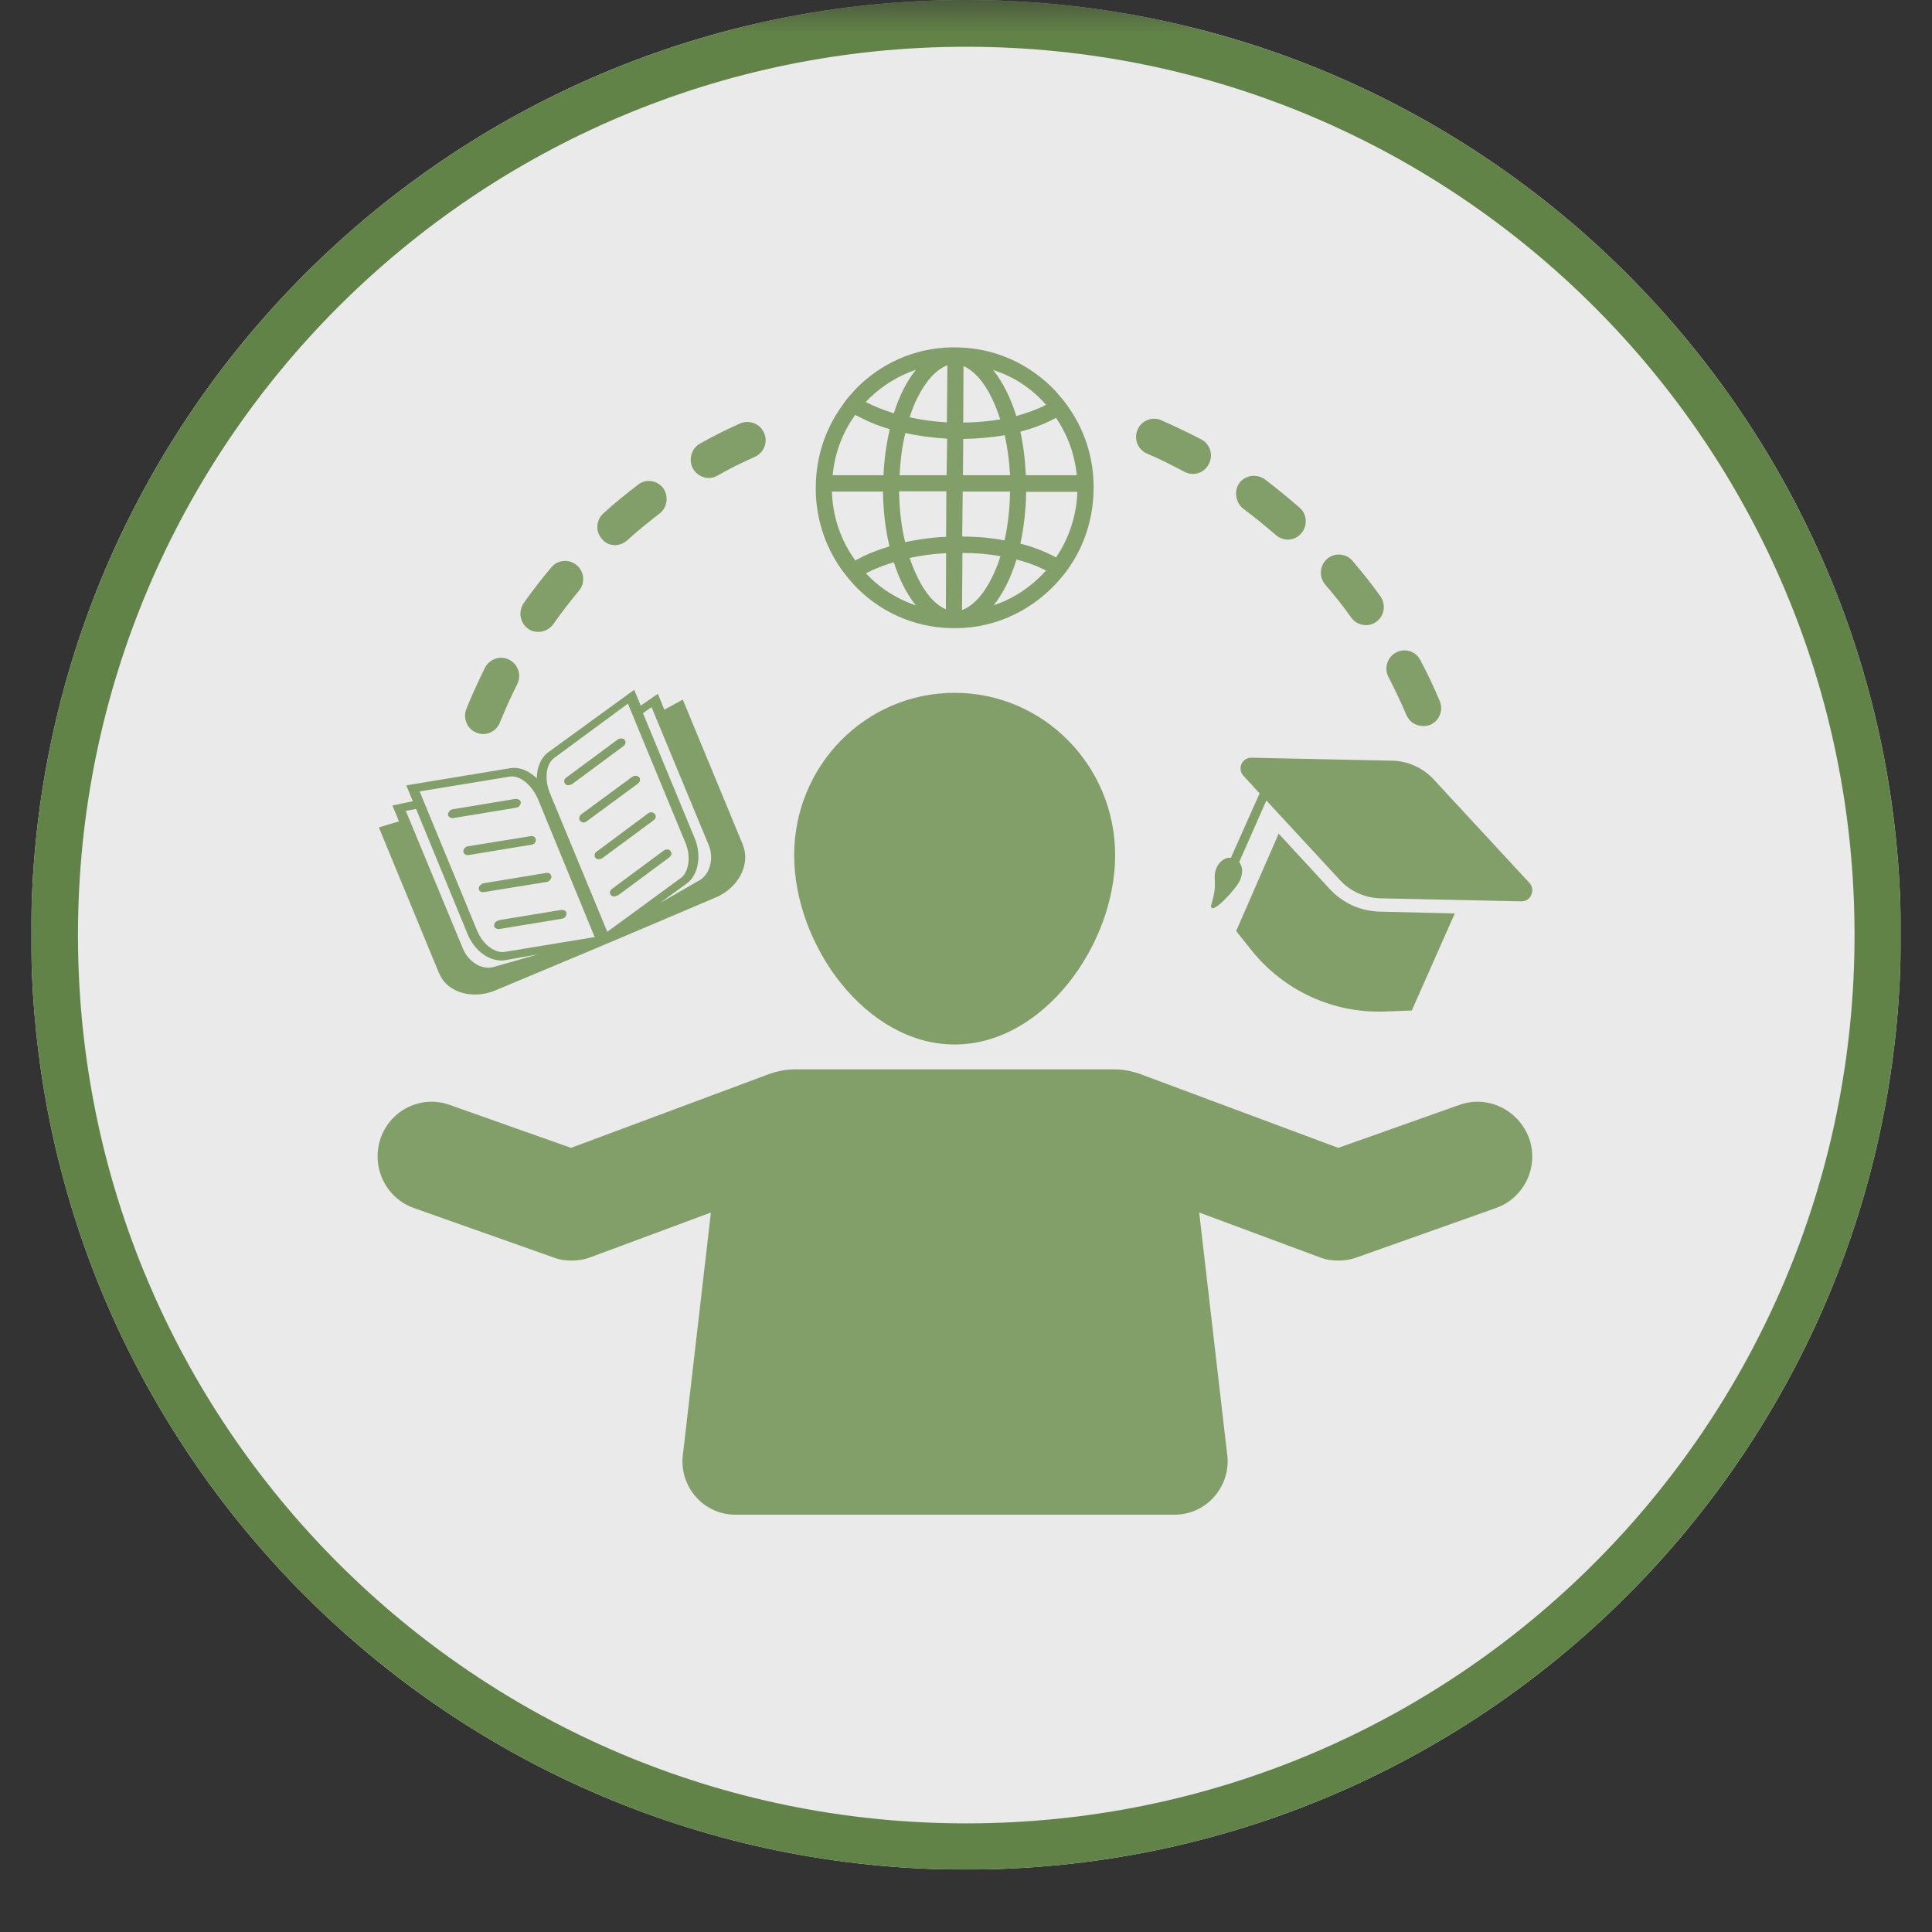 <svg xmlns="http://www.w3.org/2000/svg" xmlns:xlink="http://www.w3.org/1999/xlink" width="40" zoomAndPan="magnify" viewBox="0 0 30 30" height="40" preserveAspectRatio="xMidYMid meet" version="1.0"><rect x="0" y="0" width="30" height="30" fill="#333333" stroke="none"/><defs><filter x="0%" y="0%" width="100%" height="100%" id="36822b2d6e"><feColorMatrix values="0 0 0 0 1 0 0 0 0 1 0 0 0 0 1 0 0 0 1 0" color-interpolation-filters="sRGB"/></filter><clipPath id="543021048b"><path d="M 0.484 0 L 29.516 0 L 29.516 29.031 L 0.484 29.031 Z M 0.484 0 " clip-rule="nonzero"/></clipPath><mask id="12beb80532"><g filter="url(#36822b2d6e)"><rect x="-3" width="36" fill="#000000" y="-3" height="36" fill-opacity="0.898"/></g></mask><clipPath id="ba3a537fa6"><path d="M 0.484 0 L 29.516 0 L 29.516 29.031 L 0.484 29.031 Z M 0.484 0 " clip-rule="nonzero"/></clipPath><clipPath id="4bc3d4bd1f"><path d="M 15 0 C 6.984 0 0.484 6.5 0.484 14.516 C 0.484 22.531 6.984 29.031 15 29.031 C 23.016 29.031 29.516 22.531 29.516 14.516 C 29.516 6.5 23.016 0 15 0 " clip-rule="nonzero"/></clipPath><clipPath id="88c3b3bc53"><rect x="0" width="30" y="0" height="30"/></clipPath><clipPath id="06c202bfdf"><path d="M 5 5 L 24 5 L 24 29.031 L 5 29.031 Z M 5 5 " clip-rule="nonzero"/></clipPath><mask id="01fd3558cb"><g filter="url(#36822b2d6e)"><rect x="-3" width="36" fill="#000000" y="-3" height="36" fill-opacity="0.8"/></g></mask><clipPath id="48e3082de2"><path d="M 13 6 L 18.898 6 L 18.898 10 L 13 10 Z M 13 6 " clip-rule="nonzero"/></clipPath><clipPath id="5b1623fde6"><path d="M 0.754 11 L 18.898 11 L 18.898 18.52 L 0.754 18.52 Z M 0.754 11 " clip-rule="nonzero"/></clipPath><clipPath id="c28739db02"><path d="M 0.754 5 L 7 5 L 7 11 L 0.754 11 Z M 0.754 5 " clip-rule="nonzero"/></clipPath><clipPath id="6f80e0a8cc"><path d="M 7 0.375 L 12 0.375 L 12 5 L 7 5 Z M 7 0.375 " clip-rule="nonzero"/></clipPath><clipPath id="9eae8ffc6d"><rect x="0" width="19" y="0" height="25"/></clipPath></defs><g clip-path="url(#543021048b)"><g mask="url(#12beb80532)"><g transform="matrix(1, 0, 0, 1, 0, 0)"><g clip-path="url(#88c3b3bc53)"><g clip-path="url(#ba3a537fa6)"><g clip-path="url(#4bc3d4bd1f)"><path fill="#ffffff" d="M 0.484 0 L 29.516 0 L 29.516 29.031 L 0.484 29.031 Z M 0.484 0 " fill-opacity="1" fill-rule="nonzero"/><path stroke-linecap="butt" transform="matrix(0.726, 0, 0, 0.726, 0.484, 0)" fill="none" stroke-linejoin="miter" d="M 20 -0 C 8.956 -0 0.001 8.956 0.001 19.999 C 0.001 31.043 8.956 39.999 20 39.999 C 31.044 39.999 39.999 31.043 39.999 19.999 C 39.999 8.956 31.044 -0 20 -0 " stroke="#688c4a" stroke-width="2" stroke-opacity="1" stroke-miterlimit="4"/></g></g></g></g></g></g><g clip-path="url(#06c202bfdf)"><g mask="url(#01fd3558cb)"><g transform="matrix(1, 0, 0, 1, 5, 5)"><g clip-path="url(#9eae8ffc6d)"><path fill="#688c4a" d="M 16.004 9.062 C 15.871 9 15.754 8.918 15.652 8.809 L 14.855 7.945 L 14.195 9.457 L 14.438 9.762 C 14.938 10.383 15.699 10.734 16.492 10.707 L 16.922 10.691 L 17.59 9.184 L 16.426 9.156 C 16.281 9.152 16.137 9.121 16.004 9.062 Z M 16.004 9.062 " fill-opacity="1" fill-rule="nonzero"/><g clip-path="url(#48e3082de2)"><path fill="#688c4a" d="M 14.25 8.68 C 14.309 8.551 14.293 8.449 14.242 8.387 L 14.664 7.43 L 15.805 8.664 C 15.965 8.84 16.191 8.941 16.43 8.949 L 18.621 8.996 C 18.77 9 18.848 8.82 18.75 8.711 L 17.254 7.094 C 17.09 6.922 16.867 6.82 16.629 6.812 L 14.434 6.766 C 14.285 6.762 14.207 6.938 14.309 7.047 L 14.559 7.32 L 14.113 8.32 C 14.023 8.309 13.938 8.375 13.895 8.465 C 13.812 8.648 13.926 8.68 13.805 9.059 C 13.793 9.246 14.203 8.789 14.25 8.68 Z M 14.25 8.68 " fill-opacity="1" fill-rule="nonzero"/></g><path fill="#688c4a" d="M 9.824 11.219 C 11.199 11.219 12.316 9.672 12.316 8.281 C 12.316 6.887 11.199 5.758 9.824 5.758 C 8.445 5.758 7.332 6.883 7.332 8.281 C 7.332 9.672 8.445 11.219 9.824 11.219 Z M 9.824 11.219 " fill-opacity="1" fill-rule="nonzero"/><g clip-path="url(#5b1623fde6)"><path fill="#688c4a" d="M 17.664 12.156 L 15.781 12.824 L 12.773 11.703 C 12.762 11.699 12.754 11.695 12.742 11.691 C 12.602 11.637 12.453 11.605 12.297 11.605 L 7.352 11.605 C 7.195 11.605 7.043 11.637 6.906 11.691 C 6.895 11.695 6.887 11.699 6.875 11.703 L 3.867 12.824 L 1.98 12.156 C 1.543 12 1.062 12.234 0.91 12.676 C 0.758 13.117 0.988 13.602 1.426 13.758 L 3.598 14.527 C 3.688 14.562 3.781 14.574 3.875 14.574 C 3.973 14.574 4.074 14.559 4.168 14.523 L 6.039 13.828 L 5.609 17.547 C 5.523 18.055 5.906 18.52 6.418 18.52 L 13.238 18.52 C 13.75 18.52 14.137 18.055 14.051 17.547 L 13.621 13.828 L 15.492 14.523 C 15.586 14.562 15.684 14.574 15.781 14.574 C 15.875 14.574 15.969 14.562 16.062 14.527 L 18.23 13.758 C 18.668 13.602 18.898 13.121 18.746 12.68 C 18.582 12.234 18.102 12 17.664 12.156 Z M 17.664 12.156 " fill-opacity="1" fill-rule="nonzero"/></g><path fill="#688c4a" d="M 3.035 7.535 C 3.043 7.535 3.055 7.527 3.062 7.516 C 3.066 7.512 3.066 7.508 3.07 7.508 C 3.074 7.5 3.078 7.492 3.082 7.484 C 3.086 7.48 3.086 7.469 3.086 7.461 C 3.086 7.434 3.066 7.418 3.043 7.41 C 3.031 7.406 3.016 7.406 3 7.406 L 2.031 7.566 C 2.027 7.566 2.02 7.57 2.016 7.57 C 2 7.574 1.988 7.586 1.98 7.594 C 1.965 7.609 1.957 7.629 1.957 7.648 C 1.957 7.664 1.965 7.68 1.98 7.688 C 1.988 7.691 1.992 7.695 2 7.699 C 2.004 7.699 2.008 7.703 2.012 7.703 C 2.02 7.707 2.031 7.707 2.039 7.703 L 3.012 7.543 C 3.02 7.539 3.027 7.539 3.035 7.535 Z M 3.035 7.535 " fill-opacity="1" fill-rule="nonzero"/><path fill="#688c4a" d="M 3.262 8.117 C 3.262 8.117 3.266 8.113 3.27 8.113 C 3.305 8.098 3.324 8.07 3.32 8.039 C 3.316 7.996 3.281 7.977 3.238 7.984 L 2.266 8.141 C 2.223 8.148 2.191 8.188 2.195 8.223 C 2.199 8.258 2.234 8.285 2.277 8.277 L 3.25 8.117 C 3.254 8.117 3.258 8.117 3.262 8.117 Z M 3.262 8.117 " fill-opacity="1" fill-rule="nonzero"/><path fill="#688c4a" d="M 2.457 8.746 C 2.441 8.758 2.434 8.777 2.434 8.801 C 2.438 8.84 2.473 8.859 2.516 8.852 L 3.488 8.695 C 3.492 8.695 3.496 8.695 3.5 8.691 C 3.504 8.691 3.508 8.688 3.512 8.688 C 3.523 8.684 3.531 8.676 3.539 8.664 C 3.555 8.648 3.566 8.633 3.562 8.609 C 3.559 8.574 3.523 8.547 3.48 8.555 L 2.508 8.715 C 2.488 8.719 2.473 8.73 2.457 8.746 Z M 2.457 8.746 " fill-opacity="1" fill-rule="nonzero"/><path fill="#688c4a" d="M 2.73 9.297 C 2.719 9.301 2.711 9.305 2.703 9.309 C 2.684 9.324 2.672 9.352 2.672 9.371 C 2.672 9.387 2.68 9.402 2.691 9.41 C 2.699 9.414 2.707 9.418 2.715 9.422 C 2.727 9.426 2.738 9.43 2.754 9.426 L 3.727 9.266 C 3.734 9.266 3.742 9.262 3.746 9.258 C 3.758 9.254 3.77 9.25 3.777 9.238 C 3.781 9.234 3.781 9.23 3.785 9.23 C 3.785 9.223 3.789 9.215 3.793 9.207 C 3.797 9.203 3.797 9.191 3.797 9.184 C 3.797 9.176 3.793 9.168 3.789 9.16 C 3.785 9.148 3.77 9.141 3.754 9.133 C 3.742 9.129 3.73 9.129 3.715 9.129 L 2.742 9.289 C 2.738 9.293 2.734 9.297 2.73 9.297 Z M 2.73 9.297 " fill-opacity="1" fill-rule="nonzero"/><g clip-path="url(#c28739db02)"><path fill="#688c4a" d="M 1.816 10.109 C 1.82 10.113 1.824 10.121 1.828 10.133 C 1.957 10.418 2.344 10.523 2.691 10.379 L 4.352 9.684 L 4.449 9.641 L 4.453 9.641 L 6.109 8.938 C 6.457 8.793 6.648 8.441 6.543 8.141 C 6.539 8.137 6.535 8.129 6.535 8.117 L 5.602 5.863 L 5.316 6.02 L 5.215 5.773 L 4.949 5.957 L 4.848 5.711 L 3.52 6.676 C 3.398 6.762 3.336 6.918 3.336 7.086 C 3.215 6.969 3.062 6.902 2.914 6.93 L 1.309 7.195 L 1.41 7.441 L 1.094 7.508 L 1.195 7.754 L 0.883 7.848 Z M 5.117 5.98 L 6.004 8.121 C 6.086 8.32 6.031 8.551 5.883 8.656 L 5.246 9.023 L 5.664 8.719 C 5.844 8.586 5.898 8.289 5.789 8.02 L 4.984 6.074 Z M 3.492 6.98 C 3.508 6.883 3.551 6.809 3.605 6.77 L 4.75 5.926 L 5.641 8.082 C 5.742 8.32 5.684 8.547 5.578 8.629 L 4.43 9.469 L 3.539 7.316 C 3.5 7.219 3.484 7.125 3.488 7.039 C 3.488 7.02 3.492 6.996 3.492 6.98 Z M 2.914 7.059 C 2.98 7.047 3.062 7.07 3.141 7.129 C 3.156 7.137 3.172 7.152 3.188 7.168 C 3.25 7.227 3.305 7.301 3.348 7.395 L 4.234 9.551 L 2.836 9.781 C 2.699 9.805 2.504 9.684 2.406 9.445 L 1.516 7.289 Z M 1.461 7.562 L 2.262 9.508 C 2.375 9.777 2.617 9.945 2.844 9.91 L 3.352 9.82 L 2.648 10.02 C 2.469 10.059 2.27 9.93 2.188 9.73 L 1.301 7.59 Z M 1.461 7.562 " fill-opacity="1" fill-rule="nonzero"/></g><path fill="#688c4a" d="M 3.863 7.184 C 3.871 7.18 3.875 7.18 3.883 7.176 L 4.68 6.586 C 4.715 6.562 4.723 6.52 4.699 6.488 C 4.695 6.484 4.691 6.48 4.688 6.477 C 4.68 6.473 4.668 6.473 4.66 6.469 C 4.645 6.465 4.629 6.465 4.617 6.473 C 4.605 6.473 4.598 6.477 4.59 6.484 L 3.793 7.074 C 3.758 7.098 3.75 7.141 3.777 7.172 C 3.793 7.195 3.828 7.199 3.863 7.184 Z M 3.863 7.184 " fill-opacity="1" fill-rule="nonzero"/><path fill="#688c4a" d="M 4.008 7.746 C 4.02 7.758 4.035 7.766 4.047 7.77 C 4.051 7.77 4.055 7.77 4.059 7.77 C 4.059 7.77 4.055 7.77 4.055 7.77 C 4.059 7.77 4.066 7.77 4.07 7.77 C 4.074 7.77 4.074 7.77 4.074 7.77 C 4.074 7.77 4.078 7.77 4.078 7.77 C 4.078 7.77 4.078 7.77 4.074 7.77 C 4.082 7.77 4.09 7.766 4.094 7.766 C 4.098 7.762 4.105 7.758 4.109 7.754 L 4.906 7.168 C 4.941 7.141 4.949 7.098 4.926 7.07 C 4.906 7.047 4.875 7.039 4.84 7.051 C 4.832 7.055 4.824 7.059 4.812 7.066 L 4.016 7.652 C 3.996 7.676 3.984 7.719 4.008 7.746 Z M 4.008 7.746 " fill-opacity="1" fill-rule="nonzero"/><path fill="#688c4a" d="M 4.246 8.32 C 4.266 8.344 4.301 8.348 4.332 8.336 C 4.332 8.336 4.336 8.336 4.336 8.336 C 4.34 8.336 4.34 8.332 4.34 8.332 C 4.344 8.328 4.352 8.328 4.355 8.324 L 5.148 7.738 C 5.188 7.711 5.191 7.668 5.168 7.637 C 5.16 7.633 5.152 7.625 5.145 7.621 C 5.137 7.617 5.121 7.613 5.113 7.613 C 5.098 7.613 5.074 7.621 5.059 7.633 L 4.266 8.223 C 4.23 8.246 4.223 8.293 4.246 8.32 Z M 4.246 8.32 " fill-opacity="1" fill-rule="nonzero"/><path fill="#688c4a" d="M 4.484 8.898 C 4.508 8.922 4.543 8.926 4.574 8.91 C 4.582 8.906 4.59 8.902 4.598 8.902 L 5.395 8.312 C 5.398 8.309 5.406 8.305 5.406 8.297 C 5.41 8.293 5.414 8.289 5.418 8.285 C 5.426 8.273 5.426 8.262 5.426 8.25 C 5.426 8.242 5.426 8.238 5.422 8.234 C 5.418 8.227 5.414 8.219 5.41 8.215 C 5.406 8.211 5.406 8.207 5.402 8.203 C 5.395 8.195 5.383 8.195 5.371 8.191 C 5.359 8.191 5.344 8.191 5.328 8.195 C 5.324 8.195 5.32 8.199 5.316 8.203 C 5.312 8.207 5.309 8.207 5.301 8.211 L 4.504 8.801 C 4.469 8.824 4.461 8.867 4.484 8.898 Z M 4.484 8.898 " fill-opacity="1" fill-rule="nonzero"/><g clip-path="url(#6f80e0a8cc)"><path fill="#688c4a" d="M 8.227 4.043 C 8.234 4.051 8.246 4.059 8.25 4.07 C 8.645 4.496 9.18 4.738 9.758 4.754 C 9.77 4.754 9.781 4.754 9.793 4.754 C 9.805 4.754 9.812 4.754 9.824 4.754 C 9.832 4.754 9.84 4.754 9.852 4.754 C 10.488 4.75 11.066 4.453 11.457 3.996 C 11.512 3.934 11.566 3.867 11.613 3.793 C 11.836 3.465 11.969 3.066 11.98 2.637 C 11.996 2.176 11.867 1.727 11.613 1.355 C 11.566 1.285 11.516 1.215 11.457 1.152 C 11.438 1.125 11.414 1.102 11.395 1.078 C 11 0.656 10.465 0.41 9.887 0.395 C 9.309 0.375 8.762 0.586 8.34 0.988 C 8.301 1.027 8.262 1.066 8.227 1.109 C 8.168 1.168 8.117 1.238 8.07 1.309 C 7.82 1.656 7.68 2.074 7.668 2.516 C 7.652 2.996 7.797 3.465 8.07 3.848 C 8.117 3.91 8.168 3.977 8.227 4.043 Z M 10.43 4.398 C 10.574 4.219 10.695 3.977 10.785 3.688 C 10.93 3.727 11.066 3.773 11.188 3.832 C 11.207 3.84 11.223 3.848 11.242 3.859 C 11.023 4.105 10.742 4.297 10.43 4.398 Z M 11.398 3.656 C 11.242 3.57 11.055 3.496 10.844 3.441 C 10.898 3.195 10.93 2.926 10.934 2.637 L 11.73 2.637 C 11.715 3.012 11.598 3.363 11.398 3.656 Z M 11.398 1.488 C 11.578 1.754 11.691 2.059 11.719 2.379 L 10.93 2.379 C 10.918 2.141 10.891 1.914 10.844 1.703 C 11.055 1.648 11.242 1.574 11.398 1.488 Z M 11.211 1.25 C 11.223 1.262 11.23 1.27 11.242 1.285 C 11.223 1.297 11.207 1.305 11.184 1.316 C 11.062 1.371 10.926 1.418 10.781 1.461 C 10.691 1.168 10.566 0.926 10.422 0.746 C 10.723 0.84 10.992 1.012 11.211 1.25 Z M 9.961 0.684 C 10.125 0.758 10.277 0.926 10.398 1.176 C 10.449 1.277 10.492 1.391 10.531 1.512 C 10.348 1.543 10.156 1.559 9.957 1.562 Z M 9.957 1.816 C 10.18 1.812 10.398 1.793 10.602 1.758 C 10.645 1.953 10.672 2.164 10.684 2.379 L 9.953 2.379 Z M 9.949 2.633 L 10.684 2.633 C 10.68 2.898 10.652 3.152 10.598 3.391 C 10.395 3.352 10.172 3.332 9.941 3.332 Z M 9.945 3.586 C 10.148 3.586 10.348 3.602 10.535 3.637 C 10.5 3.754 10.453 3.867 10.402 3.969 C 10.273 4.234 10.109 4.41 9.938 4.473 Z M 8.445 3.902 C 8.574 3.836 8.723 3.777 8.879 3.73 C 8.965 4 9.082 4.23 9.223 4.402 C 8.93 4.301 8.664 4.137 8.445 3.902 Z M 9.688 4.461 C 9.523 4.391 9.371 4.219 9.25 3.969 C 9.203 3.875 9.164 3.773 9.125 3.664 C 9.305 3.625 9.496 3.598 9.691 3.59 Z M 9.691 3.336 C 9.473 3.344 9.258 3.375 9.055 3.418 C 8.996 3.176 8.965 2.91 8.961 2.629 L 9.695 2.629 Z M 9.699 2.379 L 8.969 2.379 C 8.98 2.152 9.008 1.926 9.059 1.723 C 9.262 1.77 9.48 1.797 9.707 1.812 Z M 9.711 0.672 L 9.703 1.559 C 9.504 1.547 9.305 1.52 9.125 1.48 C 9.16 1.371 9.199 1.27 9.246 1.176 C 9.379 0.91 9.543 0.734 9.711 0.672 Z M 8.516 1.168 C 8.723 0.973 8.965 0.828 9.223 0.742 C 9.082 0.914 8.965 1.145 8.879 1.418 C 8.723 1.367 8.574 1.312 8.445 1.242 C 8.469 1.215 8.492 1.191 8.516 1.168 Z M 8.281 1.441 C 8.289 1.445 8.297 1.453 8.309 1.457 C 8.461 1.539 8.629 1.609 8.816 1.664 C 8.766 1.883 8.73 2.125 8.719 2.379 L 7.93 2.379 C 7.961 2.039 8.082 1.715 8.281 1.441 Z M 8.711 2.633 C 8.715 2.938 8.75 3.227 8.812 3.484 C 8.629 3.539 8.457 3.605 8.305 3.691 C 8.297 3.691 8.289 3.699 8.281 3.703 C 8.055 3.391 7.93 3.023 7.918 2.633 C 7.918 2.633 8.711 2.633 8.711 2.633 Z M 8.711 2.633 " fill-opacity="1" fill-rule="nonzero"/></g><path fill="#688c4a" d="M 15.984 4.594 C 16.039 4.668 16.125 4.707 16.211 4.707 C 16.266 4.707 16.324 4.691 16.375 4.652 C 16.5 4.559 16.523 4.387 16.434 4.258 C 16.301 4.07 16.152 3.887 16 3.707 C 15.902 3.59 15.723 3.578 15.605 3.68 C 15.492 3.781 15.477 3.961 15.578 4.078 C 15.723 4.246 15.859 4.414 15.984 4.594 Z M 15.984 4.594 " fill-opacity="1" fill-rule="nonzero"/><path fill="#688c4a" d="M 3.199 4.762 C 3.25 4.801 3.305 4.812 3.359 4.812 C 3.445 4.812 3.535 4.77 3.59 4.695 C 3.715 4.516 3.848 4.344 3.988 4.176 C 4.09 4.055 4.074 3.879 3.957 3.777 C 3.836 3.676 3.66 3.691 3.562 3.809 C 3.41 3.988 3.266 4.176 3.133 4.363 C 3.043 4.496 3.074 4.672 3.199 4.762 Z M 3.199 4.762 " fill-opacity="1" fill-rule="nonzero"/><path fill="#688c4a" d="M 16.84 6.105 C 16.887 6.215 16.988 6.273 17.098 6.273 C 17.133 6.273 17.176 6.27 17.211 6.254 C 17.352 6.191 17.418 6.023 17.355 5.883 C 17.266 5.668 17.164 5.457 17.055 5.25 C 16.984 5.109 16.812 5.059 16.676 5.133 C 16.539 5.207 16.488 5.379 16.562 5.516 C 16.66 5.707 16.754 5.906 16.84 6.105 Z M 16.84 6.105 " fill-opacity="1" fill-rule="nonzero"/><path fill="#688c4a" d="M 14.309 2.902 C 14.48 3.031 14.652 3.168 14.812 3.309 C 14.867 3.355 14.934 3.379 14.996 3.379 C 15.074 3.379 15.156 3.344 15.207 3.281 C 15.309 3.16 15.297 2.984 15.18 2.883 C 15.004 2.73 14.82 2.578 14.637 2.441 C 14.508 2.352 14.332 2.379 14.242 2.504 C 14.156 2.629 14.188 2.809 14.309 2.902 Z M 14.309 2.902 " fill-opacity="1" fill-rule="nonzero"/><path fill="#688c4a" d="M 4.551 3.465 C 4.617 3.465 4.684 3.438 4.738 3.391 C 4.898 3.246 5.066 3.109 5.238 2.977 C 5.363 2.883 5.387 2.703 5.297 2.578 C 5.203 2.457 5.027 2.43 4.906 2.527 C 4.723 2.668 4.539 2.816 4.367 2.973 C 4.254 3.078 4.242 3.254 4.348 3.371 C 4.398 3.434 4.473 3.465 4.551 3.465 Z M 4.551 3.465 " fill-opacity="1" fill-rule="nonzero"/><path fill="#688c4a" d="M 2.395 6.375 C 2.43 6.391 2.469 6.398 2.504 6.398 C 2.613 6.398 2.719 6.332 2.762 6.219 C 2.844 6.02 2.934 5.816 3.031 5.625 C 3.102 5.488 3.047 5.316 2.91 5.246 C 2.773 5.172 2.605 5.23 2.531 5.367 C 2.43 5.574 2.328 5.793 2.242 6.008 C 2.184 6.152 2.254 6.32 2.395 6.375 Z M 2.395 6.375 " fill-opacity="1" fill-rule="nonzero"/><path fill="#688c4a" d="M 6.008 2.422 C 6.055 2.422 6.102 2.41 6.145 2.383 C 6.328 2.277 6.527 2.18 6.723 2.094 C 6.863 2.027 6.93 1.863 6.863 1.719 C 6.801 1.578 6.633 1.516 6.496 1.574 C 6.281 1.668 6.074 1.773 5.871 1.887 C 5.734 1.965 5.688 2.133 5.758 2.273 C 5.812 2.371 5.91 2.422 6.008 2.422 Z M 6.008 2.422 " fill-opacity="1" fill-rule="nonzero"/><path fill="#688c4a" d="M 12.809 2.043 C 13.008 2.125 13.203 2.227 13.395 2.328 C 13.438 2.348 13.48 2.359 13.523 2.359 C 13.625 2.359 13.719 2.305 13.77 2.207 C 13.844 2.07 13.793 1.898 13.656 1.824 C 13.453 1.719 13.238 1.617 13.027 1.523 C 12.887 1.465 12.723 1.531 12.664 1.672 C 12.602 1.816 12.668 1.98 12.809 2.043 Z M 12.809 2.043 " fill-opacity="1" fill-rule="nonzero"/></g></g></g></g></svg>